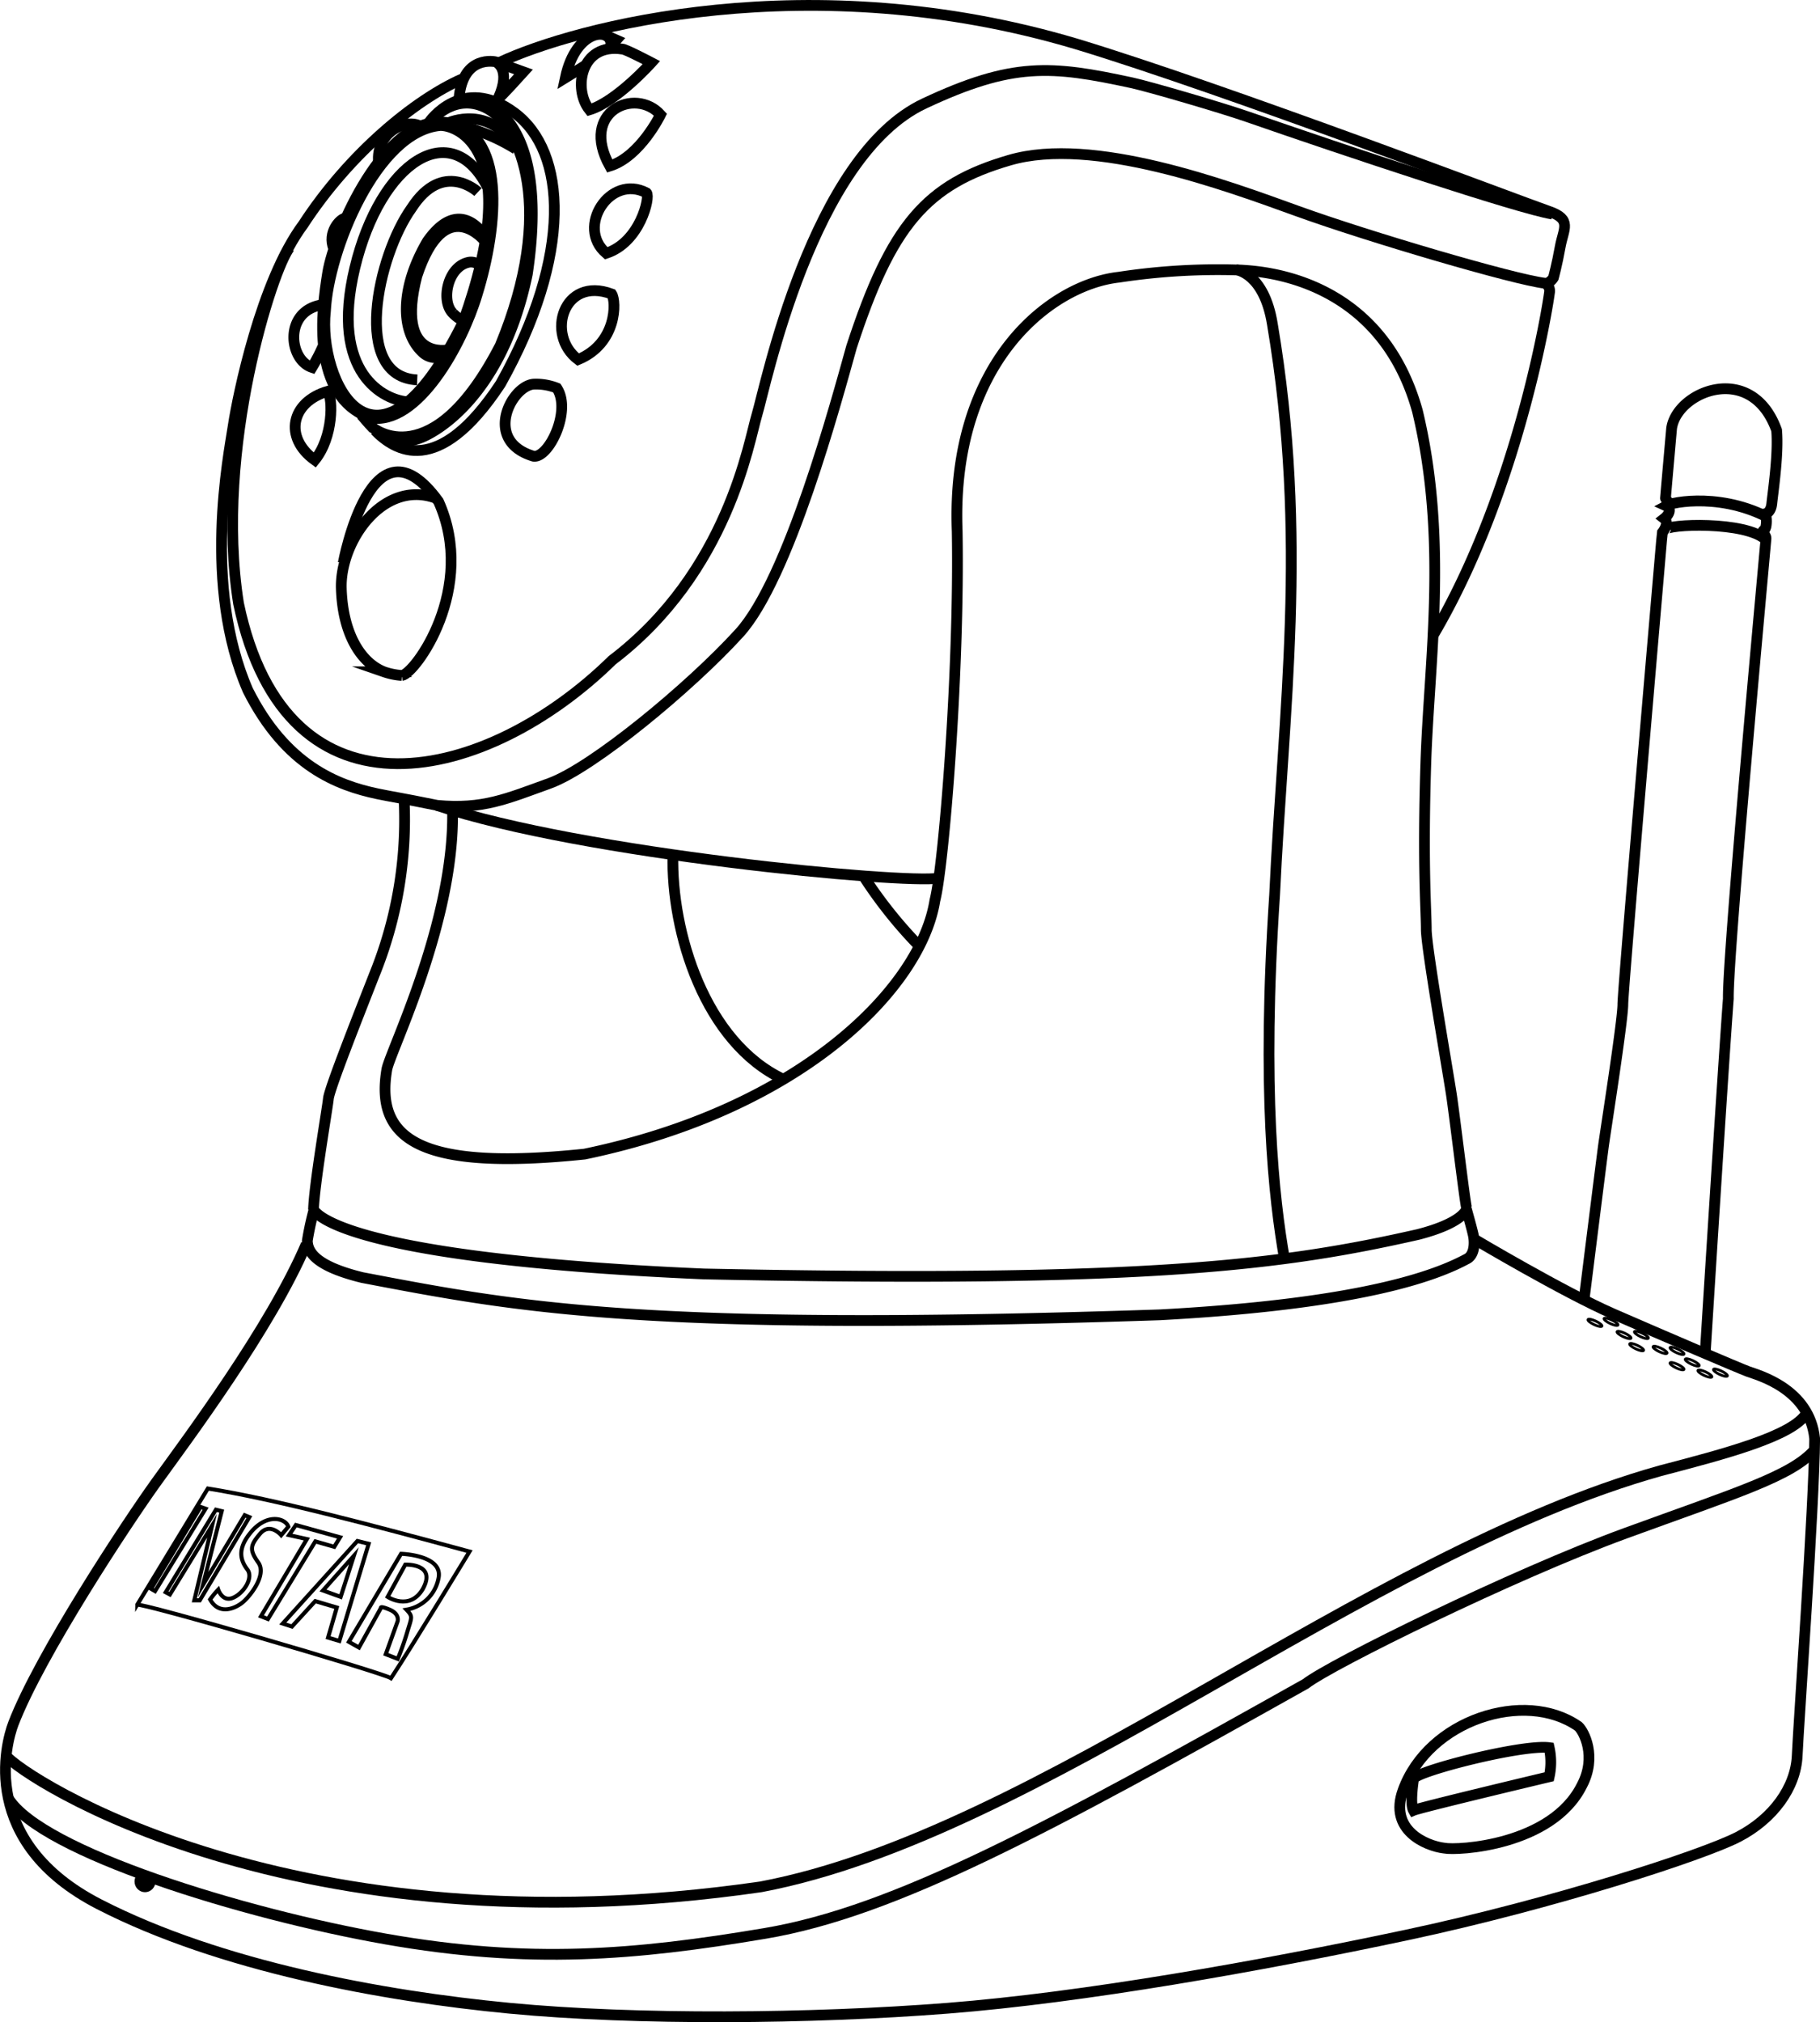 <svg id="Layer_2" data-name="Layer 2" xmlns="http://www.w3.org/2000/svg" viewBox="0 0 338.51 376.05"><defs><style>.cls-1,.cls-2,.cls-3{fill:none;stroke:#000;stroke-miterlimit:10;}.cls-1{stroke-width:2px;}.cls-2{stroke-width:0.75px;}.cls-3{stroke-width:0.5px;}</style></defs><title>lineart_8015</title><path class="cls-1" d="M265.57,75.54c14-6.58,57.6-18.2,107.23-3.42,27.22,8.23,83.52,29.62,87.9,31.12s2.71,3.25,2.11,6.61-1.27,5.77-1.27,5.77-.66,1.08-1.56,1c-5.71-.66-32.69-8.59-46-13.4s-38.07-14-53.57-9.49-22,12-29.41,34.73c-2.89,10.33-11.69,43.14-20.88,53.23s-27.31,25.06-35.3,27.94-12.38,4.87-20.88,4.09c-6.76-1.38-8.27-1.56-11.15-2.16-7.39-1.57-17-5.17-24.06-19.23-8.48-19.47-3.56-43.71-2.73-49.21s5.16-26.86,13-37.4c8.62-13.25,20.78-23.19,29.53-27.07" transform="translate(-172.62 -63.95)"/><path class="cls-1" d="M226.49,110c-3,3.53-14.09,37.34-9.5,66.19,9,42.9,46.6,33,69.49,10.54C308.11,170.27,311.9,146,313.43,141S323.62,93,344.53,83.2c16.5-7.75,23.61-7.09,38.61-3.85,3.19.69,16.62,4.61,21.48,6.3,18,6.26,50.43,17.07,56.71,18.1" transform="translate(-172.62 -63.95)"/><path class="cls-1" d="M261.34,118.8c4.05-13.06,5.49-30.55-5.77-32.08s-20.76,20.37-22,27.94c-1.15,7.12-3.25,22.9,7.88,27C250.34,143.23,258.63,127.86,261.34,118.8Z" transform="translate(-172.62 -63.95)"/><path class="cls-1" d="M460,116.64a1.6,1.6,0,0,1,.81,1.74c-.13,1.34-5.5,36.48-21.72,63.87" transform="translate(-172.62 -63.95)"/><path class="cls-1" d="M347.2,227.26c-6.56,1.07-66-4.45-93.28-13.52" transform="translate(-172.62 -63.95)"/><path class="cls-1" d="M445.38,288.52c-.36-1.54-2.16-16.68-2.79-20.91s-4.69-27.4-4.69-30.83-.69-11.8-.09-30.79,4.21-41.58-1.56-65.62c-7-25.11-29.45-25.95-32.69-26.19a122.06,122.06,0,0,0-22.83,1.32c-12.56,1.38-31.29,15.66-30.08,47.2.46,26.13-2.52,62.46-4.14,68.67-2.56,16.2-24.67,38.79-65.16,47.2-31.13,3.25-38.94-3-36.78-15.74.6-3.36,12.62-27.4,12.22-48.18" transform="translate(-172.62 -63.95)"/><path class="cls-1" d="M247.78,212.53a76.8,76.8,0,0,1-5.55,32.72c-3.25,8.3-8.35,21.19-8.53,23s-2.65,16.1-2.77,20.67" transform="translate(-172.62 -63.95)"/><path class="cls-1" d="M297.78,222.89c-.34,14.41,5.92,34.89,20.55,41.77" transform="translate(-172.62 -63.95)"/><path class="cls-1" d="M436.37,293.52c8.42-2.16,9-4.69,9-4.69s1,3.52,1.28,4.82.29,3.74-1.28,4.45c-10.78,5.81-31.82,9-57,10.36C292.16,311.68,268.73,307,240,301.53c-8.6-2.11-10.16-4.69-10.22-6.85a55.88,55.88,0,0,1,1.2-5.6c.3-.47,1.5,8.72,72.59,11.78C386.26,302.58,411.4,299.17,436.37,293.52Z" transform="translate(-172.62 -63.95)"/><path class="cls-1" d="M446.82,294.38s16.68,9.91,25.87,13.92S496,318.35,497.75,319s11.44,3.15,12.39,12.48c-.08,12.31-3,53-3.25,58.94s-4.49,11.78-11,15.14S461.51,418,434.2,423.8s-60.11,11.63-85.35,13.61-57.89,2.25-81.44,0-53.84-7.78-76.31-19.32-17.37-30-16-33.59c4.87-12.7,21.09-37.31,26.68-45.06s21.18-28.6,27.79-44.1" transform="translate(-172.62 -63.95)"/><path class="cls-1" d="M510.1,333.58c-4.24,4.87-14.43,7.93-35.16,15.5s-54.8,24.34-59.48,28c-48.13,27-76.43,42.36-100.59,46.42s-43.74,5.74-70.42,1.05-64.17-16.28-70.27-26.16" transform="translate(-172.62 -63.95)"/><path class="cls-1" d="M435.53,394.84c-.32-1.31,20.14-6.57,25.23-5.89a12.55,12.55,0,0,1,0,5.41s-24,5.71-25.24,6.25C434.8,399.35,435.53,394.84,435.53,394.84Z" transform="translate(-172.62 -63.95)"/><path class="cls-1" d="M467.24,305.7s3.26-26.05,3.62-28.69,3.6-23.19,3.6-26.29,7.21-86.31,7.21-86.31l.15-1.44s1.41-1.75.33-2.59c1.08-.85,1.31-1.93.41-2.34.85-.45-.17-1.29-.17-1.44s1.14-13,1.14-13c1-6.91,14.91-12.5,19.53.36.38,4.45-.66,11.36-.9,13.67-.18,1.68-1.17,1.86-1.17,1.86a5.51,5.51,0,0,1,.09,2.35c-.27,1-.54.54-.54,1s.57.63.54,1.29-7.16,77.24-7,85.53c-1,13.22-4.31,66.05-4.31,66.05" transform="translate(-172.62 -63.95)"/><path class="cls-2" d="M211.28,340.76l-13.15,21.63c0-.68,45.61,12.59,47.22,13.64,4.15-6.31,14.6-23.55,14.6-23.55C241.62,347.51,223.62,342.72,211.28,340.76Z" transform="translate(-172.62 -63.95)"/><polygon class="cls-2" points="37.31 280.24 38.24 280.56 28.84 295.89 28.11 295.47 37.31 280.24"/><polygon class="cls-2" points="41.24 281.02 37.76 294.71 45.51 281.77 46.38 282.13 37.16 297.6 36.14 297.6 39.44 283.72 31.6 296.52 30.82 296.1 40.16 280.75 41.24 281.02"/><path class="cls-2" d="M226.25,347.85l-1.33,1.59s-2.07-2.46-3.93-.27-2,3-.33,5.35-1.65,6.46-3.07,7.54-4.29,2.23-5.89-.67a16.79,16.79,0,0,1,1.51-1.83s.77,2.37,2.77,1.51,3.81-3.72,2.66-5.23-2-3.57.37-6.6C222.08,345.24,225.69,346.22,226.25,347.85Z" transform="translate(-172.62 -63.95)"/><polygon class="cls-2" points="55.03 283.6 53.76 285.47 57.08 286.21 48.54 300.57 49.84 301.08 58.65 286.64 62.17 287.65 63.25 285.88 55.03 283.6"/><polygon class="cls-2" points="66.47 286.57 52.59 301.92 54.3 302.48 58.63 297.75 62.64 298.94 61.02 304.53 63.12 305.16 68.57 287.09 66.47 286.57"/><polygon class="cls-2" points="60.07 295.77 65.82 289.32 63.36 296.96 60.07 295.77"/><path class="cls-2" d="M237.51,369.27l9.71-16.37s7.62.21,7,4.33a7.31,7.31,0,0,1-6,6.06c1.23,1.3,1,1.33.15,4.15a51.18,51.18,0,0,1-1.77,5l-2.23-.87,2.2-6.1s.45-1.36-1.45-2.17-1.65-.33-1.65-.33l-4.08,7.36Z" transform="translate(-172.62 -63.95)"/><path class="cls-2" d="M244.72,360.91l3.28-6s5.95-.27,3.24,4.57C248.78,363.59,244.72,360.91,244.72,360.91Z" transform="translate(-172.62 -63.95)"/><ellipse class="cls-1" cx="26.97" cy="349.88" rx="0.95" ry="1"/><path class="cls-1" d="M466.2,385c-10-7-27.94-1.17-32.63,11.9-2.68,7.35,4.24,10.32,7.66,10.73,2.45.49,20-.45,25.6-11.63C469.71,390.59,467.19,385.9,466.2,385Z" transform="translate(-172.62 -63.95)"/><path class="cls-1" d="M402.53,114.12s5.22.54,6.75,10.14c6.72,39.79,2,72.05.41,106.12-2.43,36.6-.12,56.42,1.83,67.65" transform="translate(-172.62 -63.95)"/><path class="cls-1" d="M254.44,87.3c2.94-.15,15.95,4.15,4.28,36.64-16.36,33-27,10.67-25.57-2.13C233.7,110.45,242.72,88.39,254.44,87.3Z" transform="translate(-172.62 -63.95)"/><path class="cls-1" d="M333.2,226.84a83.48,83.48,0,0,0,10.41,13.06" transform="translate(-172.62 -63.95)"/><path class="cls-1" d="M173.76,390.46c3.22,4,53.15,37,140.39,24.37,51.75-9.78,112.12-61.93,167.28-77.37,11.72-3.07,24.82-6.46,27.22-10.77" transform="translate(-172.62 -63.95)"/><path class="cls-1" d="M263.37,98.91c-6.78-13.57-20-4.94-24.75,14.85s5.58,24.64,9.85,24.91" transform="translate(-172.62 -63.95)"/><path class="cls-1" d="M262.85,108.84s-7.47-9.37-12.69,6.43C246.07,131.18,256,129,256,129" transform="translate(-172.62 -63.95)"/><path class="cls-1" d="M261.93,113.39a2.43,2.43,0,0,0-2-.69c-4.06.67-5.4,7.28-3.06,9.52a6.42,6.42,0,0,0,1.94,1.4" transform="translate(-172.62 -63.95)"/><path class="cls-1" d="M261.52,99.66s-6.5-6.09-12.36,3c-6.36,8.89-11.21,31.39,1.06,31.93" transform="translate(-172.62 -63.95)"/><path class="cls-1" d="M263,108.17s-4.63-8.23-10.88.64c-5,8.49-5.12,16.62-1,20.57a3.63,3.63,0,0,0,4.35.64" transform="translate(-172.62 -63.95)"/><path class="cls-1" d="M233.58,136.71c-6.85,2-8.23,8.59-2.41,12.8C234.66,145.18,234.54,138.09,233.58,136.71Z" transform="translate(-172.62 -63.95)"/><path class="cls-1" d="M276.18,136.11a10.51,10.51,0,0,0-4.33-.72c-4.14.36-9.45,10.57,0,13.4C274.68,149.21,279,140.31,276.18,136.11Z" transform="translate(-172.62 -63.95)"/><path class="cls-1" d="M286.39,118.62c-9-3.36-12.32,7.63-6.25,12.2C287.41,127.82,287.29,120,286.39,118.62Z" transform="translate(-172.62 -63.95)"/><path class="cls-1" d="M292.88,99.82c-6.79-3.59-13.2,6.38-7.51,11.23C291.68,109,293.6,100.6,292.88,99.82Z" transform="translate(-172.62 -63.95)"/><path class="cls-1" d="M295.47,85.28c-4.68-5.19-15.09-.61-9.44,9.55C291.68,93.09,295.47,85.28,295.47,85.28Z" transform="translate(-172.62 -63.95)"/><path class="cls-1" d="M293.78,75.6s-4.92-2.58-5.4-2.52c-7.82-1.2-9.2,7.45-6.13,11.29C287.26,82.87,293.78,75.6,293.78,75.6Z" transform="translate(-172.62 -63.95)"/><polyline class="cls-1" points="112.57 6.54 114.63 7.44 113.23 9.01"/><path class="cls-1" d="M281.58,76.05s-1.44.93-3.81,2.38c2-9.43,8.82-9.4,8.46-6.07" transform="translate(-172.62 -63.95)"/><path class="cls-1" d="M264.81,75.45s3,1.22.49,6.76c-.28.62,4.69-4.89,4.69-4.89l-5.18-1.87S258.68,74,258,82.21" transform="translate(-172.62 -63.95)"/><path class="cls-1" d="M242.05,143.62c-1-1-2-2.3-2.32-2.58" transform="translate(-172.62 -63.95)"/><path class="cls-1" d="M252.46,86.64s6.11-8.94,15.85-1.72,10.87,26.38-2.59,50.41C254.07,153,246,147.71,242.37,144" transform="translate(-172.62 -63.95)"/><path class="cls-1" d="M253,86.22s4.45-5.33,10.4-2,12.74,18.66,2.25,44c-12.65,24.51-23.68,15.27-23.68,15.27" transform="translate(-172.62 -63.95)"/><path class="cls-1" d="M260,82.15c2.18,0,15.15,3.19,10.7,32.77-4.93,23.75-18.17,30-20.32,30.62a9.78,9.78,0,0,1-6.26,0" transform="translate(-172.62 -63.95)"/><path class="cls-1" d="M268.56,91.67a34.37,34.37,0,0,0-14.14-5" transform="translate(-172.62 -63.95)"/><path class="cls-1" d="M256,86.79s7.78-3.57,12.58,4.82" transform="translate(-172.62 -63.95)"/><path class="cls-1" d="M236.46,168.65s5.25-28.67,17.72-11.45c7.25,16.13-4.38,32.08-6.81,32.36" transform="translate(-172.62 -63.95)"/><path class="cls-1" d="M253.47,156.52c-9.73-3.33-17.64,8.2-17.37,16.86s3.79,13.88,7.93,15.5a12.94,12.94,0,0,0,3.34.68" transform="translate(-172.62 -63.95)"/><path class="cls-1" d="M232.43,120.65c-7,1.17-6.15,10.17-1.78,11.63a34.29,34.29,0,0,0,2-3.83" transform="translate(-172.62 -63.95)"/><path class="cls-1" d="M236.7,104.56c-.82.13-3.24,2.57-2,5.66" transform="translate(-172.62 -63.95)"/><path class="cls-1" d="M250.58,87.3c-2.79-1.26-8.05,1.46-7.56,6.79" transform="translate(-172.62 -63.95)"/><ellipse class="cls-3" cx="484.52" cy="317.98" rx="0.36" ry="1.44" transform="translate(-181.89 557.42) rotate(-64.84)"/><ellipse class="cls-3" cx="489.71" cy="319.37" rx="0.36" ry="1.44" transform="translate(-180.17 562.92) rotate(-64.84)"/><ellipse class="cls-3" cx="492.59" cy="319.19" rx="0.36" ry="1.44" transform="translate(-178.34 565.42) rotate(-64.84)"/><ellipse class="cls-3" cx="487.35" cy="317.29" rx="0.36" ry="1.44" transform="translate(-179.64 559.58) rotate(-64.84)"/><ellipse class="cls-3" cx="481.37" cy="314.96" rx="0.36" ry="1.44" transform="translate(-180.97 552.83) rotate(-64.84)"/><ellipse class="cls-3" cx="484.52" cy="315.13" rx="0.36" ry="1.44" transform="translate(-179.31 555.78) rotate(-64.84)"/><ellipse class="cls-3" cx="477.01" cy="314.44" rx="0.36" ry="1.44" transform="translate(-183 548.59) rotate(-64.84)"/><ellipse class="cls-3" cx="474.67" cy="312.17" rx="0.36" ry="1.44" transform="translate(-182.3 545.17) rotate(-64.84)"/><ellipse class="cls-3" cx="477.9" cy="312.17" rx="0.36" ry="1.44" transform="translate(-180.44 548.09) rotate(-64.84)"/><ellipse class="cls-3" cx="469.26" cy="309.92" rx="0.36" ry="1.44" transform="translate(-183.37 538.98) rotate(-64.84)"/><ellipse class="cls-3" cx="472.24" cy="309.72" rx="0.36" ry="1.44" transform="translate(-181.47 541.56) rotate(-64.84)"/><path class="cls-1" d="M482.39,162.49c0-1.09,15.1-1.72,18.75,1.91" transform="translate(-172.62 -63.95)"/><path class="cls-1" d="M482.39,158.13c-.07-.54,9.36-2.81,18.7,1.86" transform="translate(-172.62 -63.95)"/></svg>